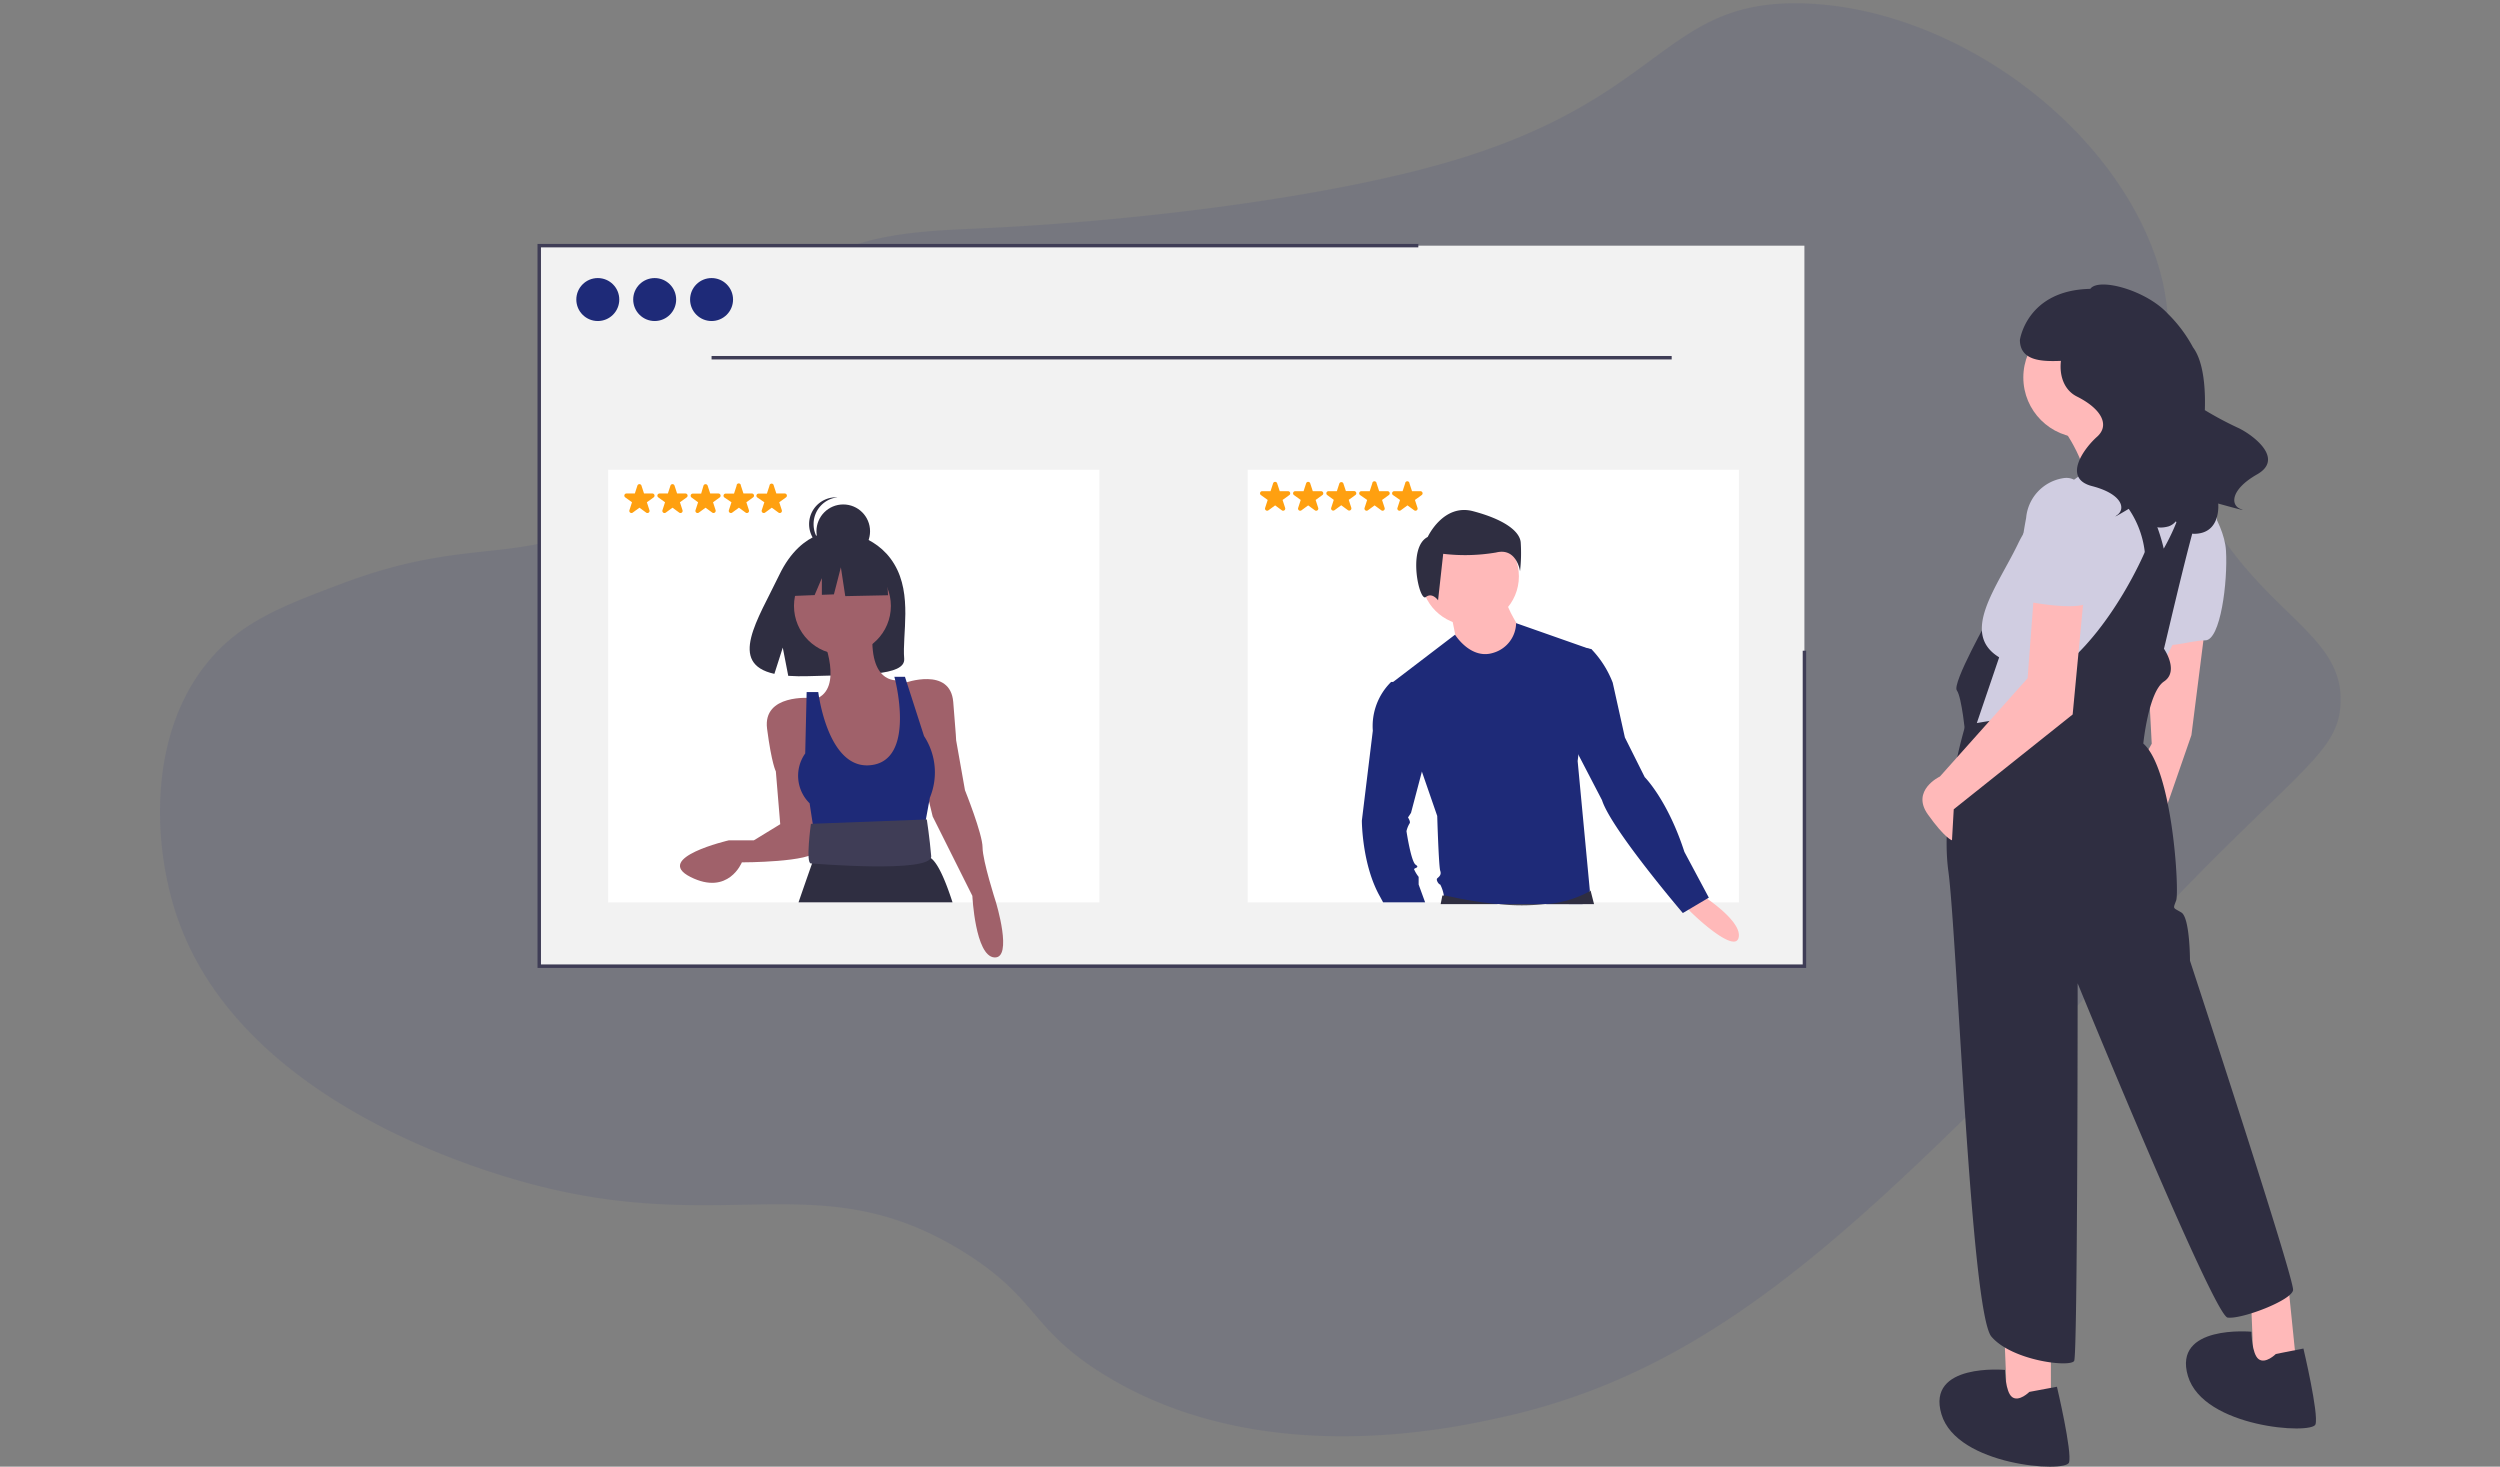 <svg xmlns="http://www.w3.org/2000/svg" xmlns:xlink="http://www.w3.org/1999/xlink" width="375" height="220" viewBox="0 0 375 220"><rect x="0" y="0" width="375" height="220" fill="#808080" stroke="none"/><defs><style>.a{clip-path:url(#b);}.b,.h{fill:#1e2a78;}.b{opacity:0.1;}.c{fill:#ffb9b9;}.d{fill:#2f2e41;}.e{fill:#d0cde1;}.f{fill:#f2f2f2;}.g{fill:#3f3d56;}.i{fill:#fff;}.j{fill:#a0616a;}.k{fill:#ffa010;}</style><clipPath id="b"><rect width="375" height="220"/></clipPath></defs><g id="a" class="a"><g transform="translate(23.999 0.506)"><g transform="translate(0.001 -0.022)"><path class="b" d="M246.514,0c-21.183-.608-20.55,14.295-53.431,23.838-18.849,5.475-47.529,8.845-69.049,9.864-10.505.5-22.737.608-29.593,9.042-4.858,5.976-3.428,11.689-9.864,20.55A45.758,45.758,0,0,1,68.959,76.443C54.015,84.82,47.028,79.518,27.036,87.13,18.29,90.418,12.191,92.785,7.308,98.638c-8.993,10.768-8.45,27.044-4.932,37.813,9.47,29.017,47.956,39.35,55.075,41.1,28.4,7,42.2-3.378,63.3,9.864,11.015,6.921,9.724,11.311,20.55,18.084,23.427,14.665,52.181,8.311,60.007,6.576,31.656-7,52.609-27.949,83.023-58.363,9.815-9.815,9.165-10.768,23.016-24.66,14.878-14.928,19.342-17.558,19.728-23.838.674-11.031-12.47-13.58-21.372-31.237-8.508-16.868-.822-23.115-7.4-38.635C290.122,16.058,267.615.629,246.514,0Z" transform="translate(-0.001 0.022)"/><path class="c" d="M336.56,243l.255,6.206v5.434h6.724V243Z" transform="translate(-59.904 -43.232)"/><path class="c" d="M381.54,235.858l.255,6.206V247.5h6.724l-1.291-12.667Z" transform="translate(-67.909 -41.778)"/><path class="c" d="M370.625,113.72l-2.063,16.292L361.837,149.4l-3.107-11.122,3.88-6.979-.773-14.739Z" transform="translate(-63.85 -20.222)"/><path class="d" d="M332.8,111.84s-5.688,10.086-4.932,11.122,1.291,6.716,1.291,6.716h2.154l3.535-8.787Z" transform="translate(-58.344 -19.888)"/><circle class="c" cx="9.05" cy="9.05" r="9.05" transform="translate(279.5 47.087)"/><path class="c" d="M346.94,76.185s4.932,6.724,3.362,10.086S365.3,84.462,365.3,84.462s-8.278-9.313-8.533-12.412Z" transform="translate(-61.751 -12.806)"/><path class="e" d="M362.384,108.256c-.584.88-1.151,1.85-1.71,2.877-.255.493-.518.995-.764,1.5a108.761,108.761,0,0,0-5.286,13.21l-24.044-.773.748-2.195,3.387-9.963c-5.943-3.617-.255-10.6,2.844-17.065,2.852-5.935,8.754-9.864,9.7-10.489l.132-.074h.107l4.316-.723,7.768-1.307h0a10.76,10.76,0,0,1,3.855,1.439,7.727,7.727,0,0,1,2.466,2.466,10.587,10.587,0,0,1,1.471,5.236C367.571,98,364.718,104.762,362.384,108.256Z" transform="translate(-58.839 -14.799)"/><path class="e" d="M370.049,87.62s4.653,5.425,4.932,10.078-.822,13.448-3.107,13.448-6.461,1.554-6.206,0S370.049,87.62,370.049,87.62Z" transform="translate(-65.082 -15.577)"/><path class="d" d="M363.019,96.927l-2.844.518a14.352,14.352,0,0,0-9.305-11.911l.132-.082h.107l4.316-.732C361.121,87.646,363.019,96.927,363.019,96.927Z" transform="translate(-62.451 -15.061)"/><path class="d" d="M377.988,208.12c-.255,1.554-7.752,4.4-9.823,4.11s-22.49-50.143-22.49-50.143,0,55.593-.518,56.629-9.313,0-12.412-3.625-5.171-60.237-6.461-69.805,2.581-21.981,2.581-21.981l1.644-.255,5.072-.822s0-1.291,7.752-7.5,12.412-17.32,12.412-17.32l.781-1.554,2.063,1.036a32.88,32.88,0,0,0,4.028-12.084,7.752,7.752,0,0,1,2.466,2.466c-.2.543-.395,1.126-.592,1.759-1.743,5.425-3.715,13.826-5.68,22.1-.066.263-.123.518-.189.773a7.905,7.905,0,0,1,.5.888c.518,1.1,1.077,2.984-.5,4.028-2.326,1.554-3.1,9.305-3.1,9.305,4.4,3.88,5.425,22.194,4.932,23.534s-.51,1.028.781,1.808,1.291,7.234,1.291,7.234S378.251,206.567,377.988,208.12Z" transform="translate(-58.028 -15.077)"/><path class="d" d="M338.2,252.655s-1.554,1.554-2.589.773-1.069-4.069-1.069-4.069-11.853-1.1-9.527,6.658,18.61,8.787,19.128,7.242-1.808-11.377-1.808-11.377Z" transform="translate(-57.795 -44.355)"/><path class="d" d="M383.18,245.726s-1.554,1.554-2.589.773-1.077-4.11-1.077-4.11-11.845-1.1-9.519,6.658,18.61,8.787,19.128,7.242-1.808-11.377-1.808-11.377Z" transform="translate(-65.801 -43.114)"/><path class="c" d="M338.42,106.49l-1.036,13.7-13.152,14.739s-4.39,2.071-1.808,5.688,3.617,3.88,3.617,3.88l.263-4.653,17.838-14.221,1.808-19.136Z" transform="translate(-57.243 -18.936)"/><path class="e" d="M349.824,97.26s1.036-11.632-4.11-10.6a6.617,6.617,0,0,0-5.425,5.951s-2.326,11.895-.255,12.412,9.042,1.545,9.823,0S349.824,97.26,349.824,97.26Z" transform="translate(-60.369 -15.394)"/><path class="d" d="M372.254,72.871a51.091,51.091,0,0,1-5.121-2.721c.132-3.946-.353-7.521-1.776-9.42a20.871,20.871,0,0,0-3.789-5.055c-3.222-3.51-10.349-5.466-11.615-3.716-9.56.189-10.563,7.686-10.563,7.686.049,3.132,3.288,3.231,6.157,3.115-.255,2.145.427,4.365,2.4,5.351,3.773,1.891,4.932,4.34,3.017,6.034s-5.277,6.231-.756,7.4,5.1,3.395,3.773,4.34,3.017-1.7,3.017-1.7.756,4.529,4.718,3.395a2.417,2.417,0,0,0,1.06-.748C363.845,88,364.8,88.7,365.514,88.7c4.11,0,3.625-4.538,3.625-4.538s4.891,1.373,3.37.822-1.595-2.885,2.466-5.2S374.531,74,372.254,72.871Z" transform="translate(-60.407 -9.114)"/><rect class="f" width="189.778" height="108.078" transform="translate(56.883 36.368)"/><path class="g" d="M259.186,152.5H68.89V43.9H201.012v.518H69.408V151.978H258.668v-47.06h.518Z" transform="translate(-12.262 -7.796)"/><circle class="h" cx="3.222" cy="3.222" r="3.222" transform="translate(62.448 41.226)"/><circle class="h" cx="3.222" cy="3.222" r="3.222" transform="translate(70.98 41.226)"/><circle class="h" cx="3.222" cy="3.222" r="3.222" transform="translate(79.513 41.226)"/><rect class="g" width="144.017" height="0.518" transform="translate(82.735 52.915)"/><rect class="i" width="73.685" height="64.898" transform="translate(67.223 69.98)"/><rect class="i" width="73.685" height="64.898" transform="translate(163.153 69.98)"/><path class="d" d="M129.3,101.278c-2.811-4.751-8.376-4.932-8.376-4.932s-5.425-.69-8.9,6.576c-3.239,6.741-7.719,13.259-.715,14.8l1.258-3.937.822,4.233c.995.066,1.989.082,2.992.049,7.489-.247,14.624.066,14.4-2.622C130.468,111.841,132.046,105.857,129.3,101.278Z" transform="translate(-19.152 -17.127)"/><circle class="j" cx="7.267" cy="7.267" r="7.267" transform="translate(95.098 83.14)"/><path class="j" d="M120.681,115.578s3.288,7.7-1.1,9.239l4.406,14.525,7.48-.436,1.981-4.842L133,126.8l-.658-4.842s-4.62,1.1-4.184-7.036Z" transform="translate(-21.284 -20.436)"/><path class="j" d="M114.526,126.754s-7.267-.658-6.576,4.62,1.315,6.387,1.315,6.387l.658,7.924-3.954,2.417h-3.748s-11.442,2.639-5.754,5.5,7.7-2.195,7.7-2.195,10.563,0,11.229-1.759S114.526,126.754,114.526,126.754Z" transform="translate(-16.888 -22.538)"/><path class="j" d="M135.91,123.877s6.823-2.466,7.267,2.861.436,5.754.436,5.754l1.323,7.48s2.639,6.576,2.639,8.582,1.981,8.146,1.981,8.146,2.639,8.582-.222,8.36-3.288-9.239-3.288-9.239l-5.951-11.9-1.759-7.258Z" transform="translate(-24.191 -21.929)"/><path class="h" d="M119.459,125.183h-1.743l-.214,9.2a5.805,5.805,0,0,0,.658,7.48l.88,5.754,16.07-.658,1.093-5.943a9.938,9.938,0,0,0-.88-9.239l-2.861-8.886h-1.595c0-.14,3.568,13.012-3.962,13.284C120.774,136.363,119.459,125.134,119.459,125.183Z" transform="translate(-20.719 -21.854)"/><path class="d" d="M139.619,161.709h-23.1c1.225-3.568,2.006-5.754,2.071-5.951h0l.534-1.784.222-.74.238-.822.321-1.077,14.3-.436.4.9,1.356,3.066a.97.97,0,0,1,.337.156C137.333,155.692,138.451,158.109,139.619,161.709Z" transform="translate(-20.74 -26.84)"/><path class="g" d="M136.086,148.92l-17.386.658s-.822,5.943,0,5.943c.214,0,18.265,1.537,18.043-1.1S136.086,148.92,136.086,148.92Z" transform="translate(-21.063 -26.488)"/><circle class="d" cx="4.02" cy="4.02" r="4.02" transform="translate(98.468 75.183)"/><path class="d" d="M119.124,94.134a4.02,4.02,0,0,1,3.6-3.995,3.623,3.623,0,0,0-.427,0,4.028,4.028,0,0,0,0,8.048,3.719,3.719,0,0,0,.427,0,4.02,4.02,0,0,1-3.6-4.053Z" transform="translate(-21.084 -16.024)"/><path class="d" d="M129.357,101.175l-5.491-2.885-7.6,1.184-1.57,6.938,3.913-.156,1.085-2.548v2.507l1.808-.066,1.044-4.061.658,4.324,6.412-.132Z" transform="translate(-20.416 -17.476)"/><circle class="c" cx="7.324" cy="7.324" r="7.324" transform="translate(189.186 78.644)"/><path class="c" d="M235.58,110.887s.912,4.348.912,4.809,4.348,2.515,4.348,2.515l3.888-.69,1.373-4.11s-2.285-3.428-2.285-4.8Z" transform="translate(-41.931 -19.313)"/><path class="h" d="M253.382,155.245l.945-1.726.148-.279-1.833-19.457.107-.88L254.7,117.07l-11.286-3.97h0a4.743,4.743,0,0,1-3.362,4.431c-3.436,1.143-5.8-2.7-5.8-2.7l-9.544,7.283,4.636,13.44,2.236,6.469s.222,7.563.452,8.22-.23.921-.452,1.143.222.921.452.921a5.392,5.392,0,0,1,.551,1.718c.1.436.2.88.263,1.2Z" transform="translate(-39.996 -20.112)"/><path class="c" d="M280.875,162.74s6.182,3.9,5.491,6.412-7.776-4.348-7.776-4.579a15.946,15.946,0,0,1,2.285-1.833Z" transform="translate(-49.586 -28.947)"/><path class="d" d="M254.972,163.93H256.7l-.518-2.03-.263.173a15.881,15.881,0,0,1-6.494,1.858,35.685,35.685,0,0,1-7.135,0,59.185,59.185,0,0,1-7.85-1.291h-.493l-.255,1.291Z" transform="translate(-41.594 -28.798)"/><path class="d" d="M230.957,96.5s2.326-5.039,6.782-3.872,6.979,2.9,7.168,4.653a24.405,24.405,0,0,1-.1,4.357s-.485-3.584-3.584-2.811a27.775,27.775,0,0,1-7.941.2L232.511,106s-.871-1.258-1.841-.485S227.858,98.057,230.957,96.5Z" transform="translate(-40.802 -16.438)"/><path class="h" d="M228.806,156.891h-6.3l-.444-.822c-2.746-4.8-2.746-11.434-2.746-11.434l1.644-13.489a9.289,9.289,0,0,1,2.746-7.316h3.428l2.515,8.467-1.315,4.932-1.644,6.239-.452.69s.452.682.222.912a4.028,4.028,0,0,0-.452,1.143s.682,4.57,1.373,5.031-.23.46-.23.69a5.071,5.071,0,0,0,.682,1.134v1.151Z" transform="translate(-39.037 -22.022)"/><path class="h" d="M256.36,117l3.888.682a15.1,15.1,0,0,1,3.206,5.039l1.825,8.22,2.976,5.951s3.436,3.436,5.951,11.212l3.666,6.864-3.9,2.31s-10.752-12.593-12.125-16.934L255.9,128.9Z" transform="translate(-45.547 -20.806)"/><path class="k" d="M87.3,87.953l.386,1.184h1.249a.321.321,0,0,1,.189.584l-1.011.732.386,1.192a.321.321,0,0,1-.493.362L87,91.265l-1.011.74a.321.321,0,0,1-.493-.362l.386-1.192L84.87,89.72a.321.321,0,0,1,.189-.584h1.249l.386-1.184a.321.321,0,0,1,.608,0Z" transform="translate(-15.082 -15.597)"/><path class="k" d="M105.436,87.932l.386,1.184h1.258a.321.321,0,0,1,.189.584l-1.011.732.386,1.192a.321.321,0,0,1-.493.362l-1.011-.74-1.011.74a.321.321,0,0,1-.493-.362l.386-1.192-1.052-.715a.321.321,0,0,1,.189-.584h1.249l.386-1.184a.321.321,0,1,1,.641-.016Z" transform="translate(-18.304 -15.577)"/><path class="k" d="M111.436,87.932l.386,1.184h1.258a.321.321,0,0,1,.189.584l-1.011.732.386,1.192a.321.321,0,0,1-.493.362l-1.011-.74-1.011.74a.321.321,0,0,1-.493-.362l.386-1.192-1.052-.715a.321.321,0,0,1,.189-.584h1.249l.386-1.184a.321.321,0,0,1,.641-.016Z" transform="translate(-19.372 -15.577)"/><path class="k" d="M99.379,87.954l.386,1.184h1.249a.329.329,0,0,1,.189.584l-1.011.732.386,1.192a.329.329,0,0,1-.5.362l-1.011-.74-1.011.74a.321.321,0,0,1-.493-.362l.386-1.192-.978-.715a.321.321,0,0,1,.189-.584h1.249l.353-1.2a.329.329,0,0,1,.617,0Z" transform="translate(-17.236 -15.598)"/><path class="k" d="M93.333,87.953l.386,1.184h1.249a.321.321,0,0,1,.189.584l-1.011.732.386,1.192a.321.321,0,0,1-.493.362l-1.011-.74-1.011.74a.321.321,0,0,1-.493-.362l.386-1.192L90.9,89.72a.321.321,0,0,1,.189-.584h1.249l.386-1.184a.321.321,0,0,1,.608,0Z" transform="translate(-16.155 -15.597)"/><path class="k" d="M203.3,87.533l.386,1.184h1.249a.321.321,0,0,1,.189.584l-1.011.732.386,1.192a.321.321,0,0,1-.493.362L203,90.845l-1.011.74a.321.321,0,0,1-.493-.362l.386-1.192L200.87,89.3a.321.321,0,0,1,.189-.584h1.249l.386-1.184a.321.321,0,0,1,.608,0Z" transform="translate(-35.728 -15.522)"/><path class="k" d="M221.436,87.511l.386,1.184h1.258a.321.321,0,0,1,.189.584l-1.011.732.386,1.192a.321.321,0,0,1-.493.362l-1.011-.74-1.011.74a.321.321,0,0,1-.493-.362l.386-1.192-1.052-.732a.321.321,0,0,1,.189-.584h1.249l.386-1.184a.321.321,0,0,1,.641,0Z" transform="translate(-38.95 -15.501)"/><path class="k" d="M227.436,87.511l.386,1.184h1.258a.321.321,0,0,1,.189.584l-1.011.732.386,1.192a.321.321,0,0,1-.493.362l-1.011-.74-1.011.74a.321.321,0,0,1-.493-.362l.386-1.192-1.052-.732a.321.321,0,0,1,.189-.584h1.249l.386-1.184a.321.321,0,0,1,.641,0Z" transform="translate(-40.018 -15.501)"/><path class="k" d="M215.379,87.542l.386,1.167h1.249a.329.329,0,0,1,.189.584l-1.011.732.386,1.192a.329.329,0,0,1-.5.362l-1.011-.74-1.011.74a.321.321,0,0,1-.493-.362l.386-1.192-.978-.715a.321.321,0,0,1,.189-.584h1.249l.386-1.184a.329.329,0,0,1,.584,0Z" transform="translate(-37.882 -15.532)"/><path class="k" d="M209.333,87.533l.386,1.184h1.249a.321.321,0,0,1,.189.584l-1.011.732.386,1.192a.321.321,0,0,1-.493.362l-1.011-.74-1.011.74a.321.321,0,0,1-.493-.362l.386-1.192L206.9,89.3a.321.321,0,0,1,.189-.584h1.249l.386-1.184a.321.321,0,0,1,.608,0Z" transform="translate(-36.802 -15.522)"/></g></g></g></svg>